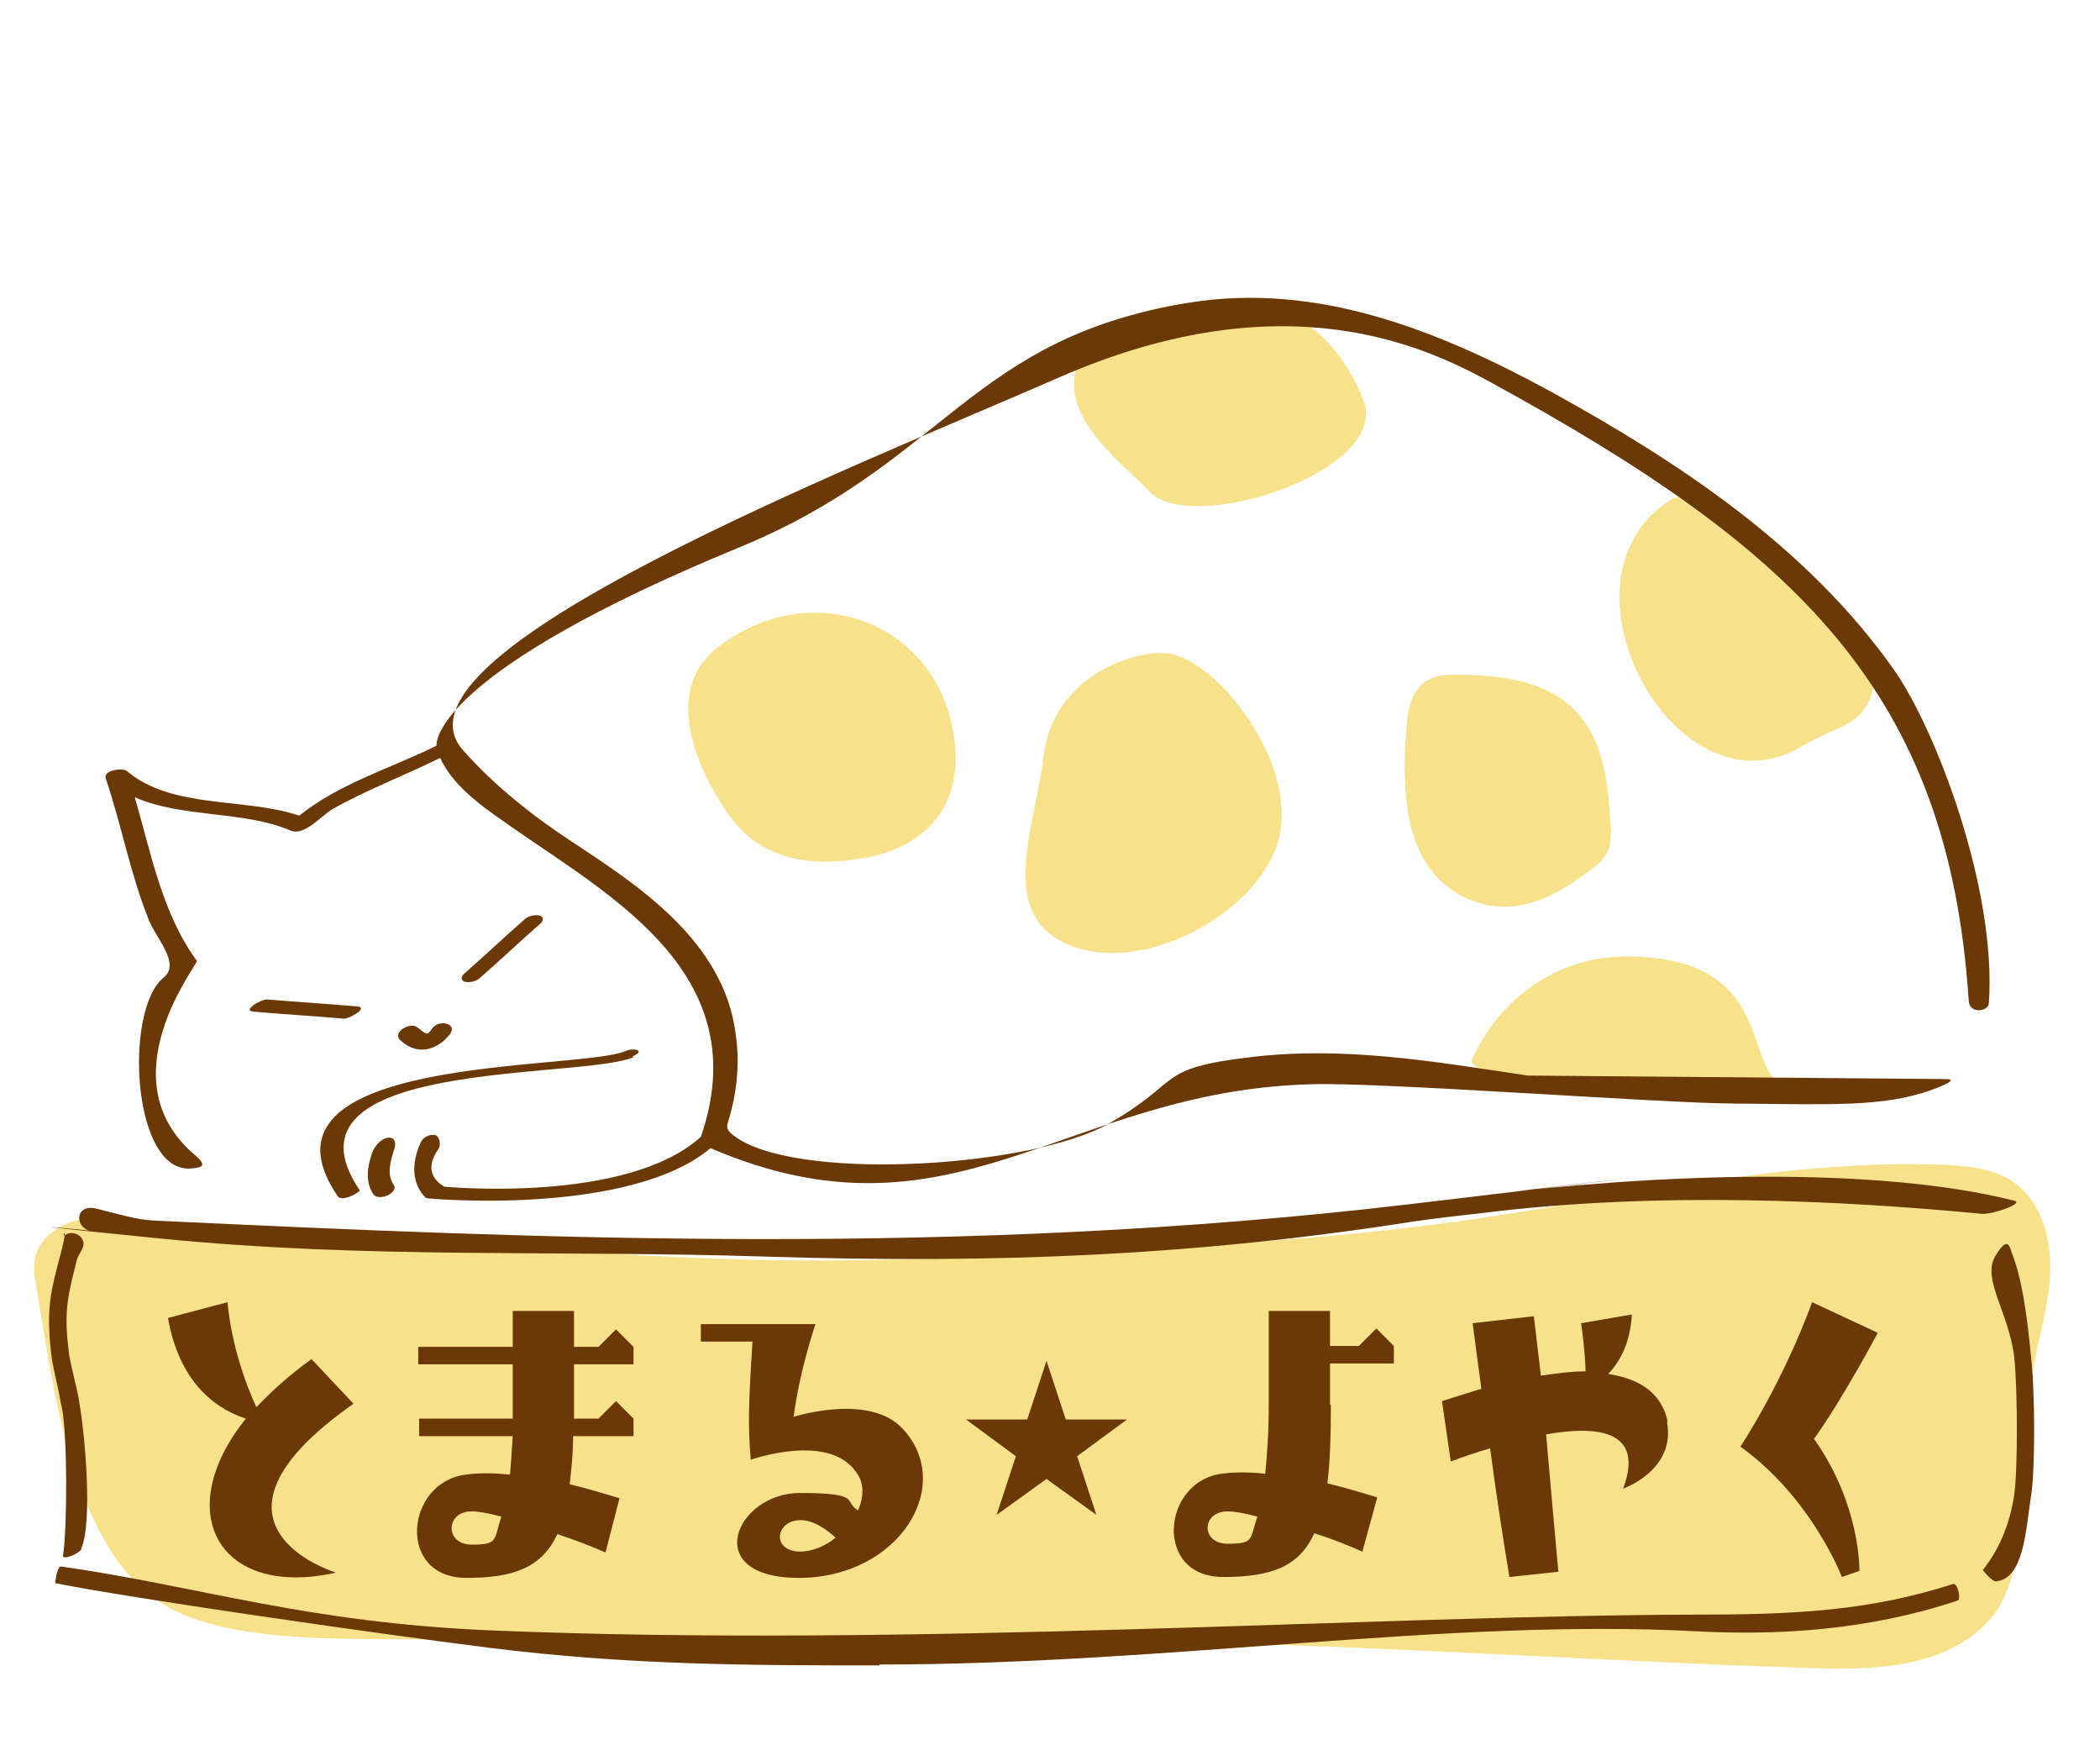 <?xml version="1.0" encoding="UTF-8"?>
<svg xmlns="http://www.w3.org/2000/svg" version="1.1" viewBox="0 0 240 200">
  <defs>
    <style>
      .cls-1, .cls-2, .cls-3, .cls-4, .cls-5, .cls-6, .cls-7, .cls-8, .cls-9, .cls-10, .cls-11, .cls-12, .cls-13, .cls-14 {
        stroke-width: 0px;
      }

      .cls-1, .cls-3 {
        fill: #b7dbb4;
      }

      .cls-1, .cls-4, .cls-7, .cls-15 {
        display: none;
      }

      .cls-2 {
        fill: #f8f8f0;
      }

      .cls-4, .cls-12 {
        fill: #fff;
      }

      .cls-5 {
        fill: #5e5e5e;
      }

      .cls-6 {
        fill: #3e3a39;
      }

      .cls-7, .cls-9 {
        fill: #6a3906;
      }

      .cls-8 {
        fill: #f4b39f;
      }

      .cls-10 {
        fill: #f7e28b;
      }

      .cls-11 {
        fill: #595757;
      }

      .cls-13 {
        fill: #5e5e5e;
      }

      .cls-14 {
        fill: #99dede;
      }
    </style>
  </defs>
  <g id="_背景" data-name="背景" class="cls-15">
    <rect class="cls-2" x="-480" y="-221.5" width="960" height="200"/>
    <rect class="cls-2" x="-479.9" width="240" height="200"/>
    <rect class="cls-2" x="-239.9" width="240" height="200"/>
    <rect class="cls-2" width="240" height="200"/>
    <rect class="cls-2" x="240" y="0" width="240" height="200"/>
  </g>
  <g id="_あくせす" data-name="あくせす" class="cls-15">
    <g id="_車中ねこ" data-name="車中ねこ">
      <path id="_線" data-name="線" class="cls-5" d="M336-160.7c.2-.7,2.8-1,2.6-.5-3.5,10.5-2.7,21.3-4.1,32.1-1,7.3-3.2,14.1-5.5,21M350.5-170.6c-1.2,1.5,8.9-1,11.9.9,1.6,1,9.6-10.7,11.1-11.1,1,1.6,2.7,8.5.7,11.3-.5.7,2.6,1.1,2.4-.5-.4-4.4-.4-8.8-.4-13.3,0-1.2-1.9-.5-2.4,0-4.1,3.2-7.3,7.2-10.2,11.4-.4.6-4.9-.6-5.6-.6-2.5-.1-5.8-.1-7.5,1.9ZM337.8-165.6c0,.6,1.8-.2,1.9-1.1.1-4.6.8-8.7.5-13.3,3.1,3,6.6,5.6,8.9,9.1.4.6,3-.2,2.5-1-3.1-4.7-8.2-7.7-11.7-12.1-.5-.6-2.6,0-2.6.8.3,5.8.6,11.7.5,17.6ZM378.6-112.4c-3.7-16.4,2-33.7-.4-50.4-.2-1.2-2.8-.5-2.6.7,2.2,15.5-1.1,31.5,0,47.2M370.7-161.3c.8,2.1-3.2,5.2-5.3,5.7-.4.2-4.8-1.2-5.4-2.4s2.6-3.7,4.5-4.3c1.6-.6,6,.6,6.2,1.1ZM366.3-160.9c0,0,.9,2.9.2,3.2s1.4-1.5,1.7-2.3c-.4-.4-1.8-.9-1.9-.9ZM363.5-159.7c-1,0-1.8,1.5-1.6,1.7,0,0,1.5.5,1.6.5,0-.2,0-2,0-2.2ZM346-156.4c-2.2-.8-4.4-5.7-4.1-5.8,2.2-1.1,5.2-1.9,7.5-.7,1.9,1,2.8,2.7,2.8,4.7,0,0-4.8,2.3-6.2,1.9ZM348.5-160.7c-.1.9-.5,2.9-.5,3,.5.1,1,0,1.6-.2,0-1.1-.4-2.1-1-2.8ZM344.6-162c.2.7.6,1.6,1.1,2.4,0-.7.2-1.4.3-2h0s0,0,0,0c0,0-.8-.4-1.4-.3ZM355.4-150c.3,0,1.8-2.2,1.8-2.6.4-.2,1.6-1.2,1.6-1.7,0-.6-6-.4-6.3.2-.3.6,1.7,1.3,2.1,1.4-.1.8.5,2.7.7,2.6Z"/>
    </g>
    <path class="cls-14" d="M301.5-179.4c4.4-8.2,27.5-16.2,52.3-17.6,34.1-2,54.2,8.5,62.5,31.2,1.5,4.1,14.1,39.2,14.1,39.2l-10.9,1.1s-7.5-50.2-19.5-55.4c-30.2-12.9-69.3-4.2-93.2,4.5-12.4,16.4-10.4,54.2-10.4,54.2l-11.6,4.4s5.2-40.6,16.6-61.6Z"/>
    <path class="cls-14" d="M336.8-44.4c-28.8,1.4-49.5-3.8-60.7-4.5s-1.5-.4-1.9-1c-4.9-6.8-30.6-76.6,35.4-79.8,6.4-1.5,77.4,3.6,103.5-1.9,53.5-11.3,62.8,61.6,44.4,82.6-5.6,6.4-44.1,3-71.9,2.6"/>
    <path class="cls-14" d="M431.6-145.7c1.2-.1,2.4-.2,3.5.2,2,.6,3.3,2.3,4.4,4.1.9,1.5,1.7,3.4.9,5-.4.8-1.1,1.3-1.8,1.8-3.7,2.7-7.5,5.5-12,6.6-.3,0-.6.1-.8,0-.2-.1-.3-.4-.4-.6-.8-2.4-1.5-4.8-2.3-7.2-.5-1.4-1.8-3.9-1.5-5.5.7-3.4,7.1-4,9.9-4.3Z"/>
    <path class="cls-14" d="M275.1-124.8c-2.4,0-5-.2-7.1-1.9-.8-.7-1.6-1.6-2-3-.1-.5-.2-1.1-.2-1.6,0-1.3-.1-2.8.5-3.7.6-.9,1.5-1,2.4-1.1,6.2-.4,12.5-.5,18.7-.3,1.5,0,.3,10.4-1.3,11.3-2.7,1.7-8.2.2-11.1.2Z"/>
    <path class="cls-14" d="M286.3-40.6c0,1-.1,2.1,0,3.1.6,2.9,3.5,4.9,6.5,5.4s6-.3,8.8-1.2c1.3-.4,2.7-.9,3.4-2.1.4-.7.5-1.6.6-2.4.6-6,1.2-1,.5-7,0-.1-16.4-.5-17.7.4-3.2,2.3-2,.4-2.2,3.9Z"/>
    <path class="cls-14" d="M418.6-40.1c.4,1.3,1.8,4.4,2.2,5.7.9,2.4,3.8,1.9,6.1,3.1,2.6,1.2,5.7.4,8.4-.5,1.5-.5,2.4-2.8,3-4.2.6-1.4,1.5-2.7,1.1-4.2-1.5-5-.4,1.7-2.2-3.2-4-.4-14-1.7-17.3,1-3.3,2.6-2.3-.7-1.4,2.5Z"/>
    <path class="cls-11" d="M451.2-50.8c-3.1,2.4-1.4-4.3-1.4-4.3,8.9-10,10.5-53.2,6-59.4-3.1-4.3-12.9-11.1-16.1-12.8-1.3-.7-2-2.4-1.5-3.8,2.5-7.3,3.3-12.9,2.1-14.3-2.1-2.4-12.6-.3-18.7,1.7,0,0-1,.6-1.2.4s-.1-1-.1-1.3-6.3-35.4-17.1-42.5c-36.9-24.2-90.5-2.9-102.9,9.1-.5.5,1-2.4,1.4-3.1,9.3-16.2,72.4-29.4,102.7-7.6,13.5,9.7,14.3,38.2,19.2,41.9,4.8,3.6,14.2-4.2,18.3,0,2.4,2.6.4,10.3-1.7,16.3-.2.5,0,1.1.5,1.4,4.3,2.3,13.1,9.1,17,13.8,7,8.4.8,59-6.5,64.6Z"/>
    <path class="cls-11" d="M274.1-124.1c-1.1.6-7.3-1.6-8.3-2.7-2.2-2.5,0-8.6,1.5-10.6,2.2-2.8,7.3-2.4,12.3-1.9,4.6.4,8.5,1.1,9.2-1.3,1.5-5.2,2.6-14.2,4.4-18,3.2-6.8,3-14.1,5.7-17.2s.2,0,.3.1c2.4,4.5-2.4,11.1-3.8,18.3-1.1,5.7-2.2,11.6-3.8,17-1.2,4-6.8,3.5-12.2,3-4.2-.4-9-.8-10.5,1.1-1.4,1.8-2.7,6.7-1.6,8,.4.4,2.9.6,5.2,2s2.1,1.8,1.6,2.1Z"/>
    <path class="cls-11" d="M446.8-46.8v1.1c-.4.7-5.4,4.1-36.7,2.2-9.1-.5-27.1-1.7-52.2-1.1-42.9,1.2-86.1-1.7-86.5-1.7s-.6,0-.6,0l-.3-.5c-.3-.6-8.1-16.2-9.5-23.7-2.2-12.3,21.4-55.7,22.7-55.6s1.3,1.6,1.3,1.6c-.2.2-24,42.5-22,53.6,1.2,6.4,6,22,9,22.6,59.5,13,168.7,3.2,173.3,1.2,0,0,1.6-1.2,1.5-.9"/>
    <path class="cls-11" d="M295-30.6c-4.3,0-8.5-1.1-10.3-3.5-3.1-4-2-9.7-.6-11.1s2-.2,2,.3c0,5.8-1.8,7,.1,9.5,2.2,2.9,8.9,2.7,15,1.8s5.1-2.4,5.2-4.1c.6-6.3,1.5-7.6,1.5-7.8,0,0,1.2,1.2,1.6,1.6s-.5,0-1,6.4c-.2,2.6-2.6,4.7-6.7,5.9-2.1.6-4.5.9-6.9.9Z"/>
    <path class="cls-11" d="M428.8-30c-5.7,0-8.7-1.6-9.1-1.7,0,0-2.8-1.1-2.8-1.2-3.6-5.1-2.3-3.7-4.3-9.7-.9-2.7,4.5-.2,4.5-.7.2,3.6-1.9,4.1,1.7,8.9s12,4.7,17.7-.3c6.5-5.7.5-9.9.4-10.1l1.9-.7c.3.7,6.6,5.7-1,12.3-2.7,2.3-6,3.1-9.1,3.1Z"/>
    <path class="cls-11" d="M295.6-126c-1,.2-1.1-2.4-1.1-2.4-.8-5.2,2.3-38.7,12.2-46.7,9.6-7.8,24.7-12.4,47.1-13.8,19.2-1.2,42.4.2,51.8,11.6,7,8.6,9,42.6,9.1,44.1,0,0,.3,1,0,1-26,6.2-101.8,2.4-119.1,6.2ZM368-186c-4.8,0-9.5.2-14.1.5-22,1.3-37.3,3.8-45.8,11.9-5.2,5-18.5,45-9.5,45.2,24.5.6,102.3,8.3,114-5.7,2.3-2.7-4.3-34.2-8.6-41.8-5.1-9.1-21.2-10.1-36-10.1Z"/>
    <g>
      <path class="cls-6" d="M324.5-50.4c6.8-2.9,9.1-7.7,6.3-11-1.9,4.2-5.3,8.4-10.9,8.4s-8.7-5.8-3.4-10.8c.6-.5,1.3-1.1,2.2-1.6-.2-1.6-.4-3.4-.4-5.5h-2.9v-1.7h2.8c0-1.1,0-2.2,0-3.4h5.9l-.3,3.4h3.3l1.7-1.7,1.7,1.7v1.7h-6.8c0,1.3-.1,2.5-.2,3.6,1-.3,2.1-.4,3.2-.5,0-.4,0-.8,0-1.2h6.1c0,.5-.2,1.3-.4,2.2,8.9,3.9,5.9,16.3-8.2,16.3ZM321.3-57.1c-.6-1-1.3-2.4-1.8-4.4-.7.5-1.3,1-1.6,1.6-1,2,0,3.2,1.7,3.2s1.1-.2,1.6-.5ZM323.6-63.2c0,1.6,0,2.9,0,4.1.9-1.2,1.7-2.7,2.3-4.4-.8,0-1.6.1-2.4.3Z"/>
      <path class="cls-6" d="M351.1-63.7c4.5,6.4,4.3,12.7,4.3,12.7l-1.6.6s-2.8-7.5-9.7-12.5c0,0,3.9-5.9,6.8-13.8l6.3,2.9s-3.2,6.1-6,10.1Z"/>
      <path class="cls-6" d="M367.2-66.9h-4.9v-1.7h4.8l-.2-5,5.9-.2.2,5.2h5v-7.3h5.9v7.3h2.6l1.7-1.7,1.6,1.7v1.7h-5.9v4.7h-5.9v-4.7h-5l.2,5.3c.3,7.7,5.8,9,12.6,8.1-3.2,3.8-17.9,5.5-18.4-7.9l-.3-5.6Z"/>
      <path class="cls-6" d="M404.7-70.8h-12.7v-1.7h12.3l-.8-3.3,5.8-.9s.6,1.8,1,4.2h2.6l1.7-1.7,1.7,1.7v1.7h-5.8c.4,2.6.6,5.8,0,8.4.3,1.1.4,2.3.2,3.8-1.3,7.9-6.7,8.1-6.7,8.1,1.8-2,2.6-4.6,2.7-7-4.5,2.4-8.5-.7-8.5-4.6s2.7-5.1,5.1-5.1,1.4,0,2.2.3c-.2-1.3-.5-2.6-.8-3.9ZM405.6-62c-.6-.8-1.5-1.1-2.5-1.1-1.8,0-2.6,3.2.3,3.2s2-.8,2.3-2.1Z"/>
    </g>
  </g>
  <g id="_とまる" data-name="とまる" class="cls-15">
    <path class="cls-10" d="M47.3-81.4c13.2,1.1,26.5,2.2,39.7,2.6,14.4.4,28.9-.2,43.3-1,13.6-.7,27.2-1.6,40.6-3.5,18.1-2.6,36.1-7,54.3-6.3,2.7.1,5.6.4,7.9,1.9,3.3,2.2,4.5,6.6,4.3,10.6-.2,4-1.5,7.8-2.1,11.8-1.1,7.3.2,21.6-4.5,27.3-4.8,5.9-13.5,6.2-21,5.9-36-1.2-71.9-4.3-107.9-2.7-13.2.6-26.4,1.8-39.5,0-11.2-1.5-28.5,1-38.8-3.6-12.1-5.4-14.3-25.1-16.5-38.2-.5-2.8.7-5,3.7-6.3s7.2.2,9.2.5c7.5,1.1,6.8-.6,14.3,0,4.3.4,8.6.7,12.9,1.1Z"/>
    <path class="cls-10" d="M147.5-187.9c4.6,1.1,9,4.9,11.3,10.9,3.2,8.2-19.7,15.5-24.4,10.5-3.4-3.6-11.4-9.2-7.7-15.8,0,0,0-.1.1-.2,3.7-5.9,15.9-6.4,20.7-5.3Z"/>
    <path class="cls-10" d="M112.3-136.8c-.8-14.2-15.8-20.6-27.1-12-6.3,4.8-2.7,13.5.9,18.8,3.7,5.6,9.6,6.5,16,5.3,7.7-1.5,10.5-6.6,10.2-12.2Z"/>
    <path class="cls-10" d="M205.7-99.6c-2.9-3.4-1.3-13.9-16.9-13.8-7.6,0-14.3,4.7-17.5,11.8-1.3,2.9,37,5.1,34.4,2Z"/>
    <path class="cls-10" d="M149.4-127.5c-1.8,9.2-16.8,17.1-25.3,12.2-6.8-3.9-2.6-13.4-1.7-21.2,1.1-8.4,9.2-11.6,13.5-11.6,5.7,0,15.1,11.8,13.5,20.5Z"/>
    <path class="cls-10" d="M194.1-165.7c-14.7,9,.4,36.9,14.8,28.3,4.5-2.7,7.6-2.2,8.4-7.8.4-3-19.8-22.5-23.2-20.5Z"/>
    <path class="cls-10" d="M163.8-138.3c0-2.6.4-5.7,2.7-6.8,1-.5,2.1-.5,3.2-.5,4.9,0,10.3.7,13.6,4.3,3.2,3.4,3.6,8.5,3.9,13.2,0,.8,0,1.6-.2,2.3-.4,1.2-1.4,2-2.4,2.7-2.4,1.8-5.1,3.5-8.1,3.9-3.2.5-6.6-.7-8.9-3-4.1-4.1-4.1-10.7-3.9-16Z"/>
    <path class="cls-5" d="M225.2-99.4c-.9.1,3.1-.4-1.6,1.3-5.5,1.9-11.2,1.6-22.3,1.5-8,0-40.9-2.5-48.6-2.2-28.1.8-40.7,19.2-68.5,7.3-9.3,7.8-32.3,5.8-32.5,5.7-.9-.8-2.2-2.9-.6-6.4.3-.6,1-.9,1.6-.8.4,0,.8,1,.4,1.6-2.1,3,.6,4.2.7,4.3,0,0,20.8,2,29.3-5.7,0,0,0,0,0,0,6.3-18.3-9.8-27.2-21.2-35.1-2.8-2-6.9-4.5-8.6-8.2-4,2-8.3,3.6-12.2,5.8-1.3.7-3.3,3.2-4.9,2.5-5.4-2.3-12.3-1.4-17.8-3.8,1.9,6.5,3.1,13.2,7.1,18.7.2.3-10.5,13.5-.2,22.2,1.4,1.2.8,1.4-.3,1.5-6.9.9-7.9-18.1-3.3-21.8,2-1.6-.9-4.5-1.7-6.6-2.1-5.2-3.1-10.8-4.9-16.1-.4-1,1.9-1.3,2.4-.9,5.2,4.4,13.5,3,19.7,5.1,4.6-3.7,10.7-5.5,15.7-8-.1-.4-.1-8.4,34.7-22.7,23.5-9.7,26.2-23.8,51.2-27.9,14.7-2.4,28.6,3.1,41.9,10.4,14.1,7.8,28.9,17.5,38.8,31.6,4.7,6.7,11.7,24.9,10.8,38,0,1-2.2,1.3-2.3-.2-2.3-35.4-19.7-51.6-54.6-70.7-7-3.8-23.2-12-49.3-.6-23.8,10.4-77.9,31.6-68.2,42.6,3.6,4.1,8.2,7.7,12.5,10.5,7.4,4.9,17.4,11.3,18.7,22.1.4,2.8.2,5.7-.5,8.5-.5,2.1-1.1,2.1.9,3.4,7.8,4.8,33.6,3.1,42.2-1.8s5.2-6.3,16.2-7.6c10.7-1.3,21,.5,31.7,2.1"/>
    <path class="cls-5" d="M75.3-102c1.6-.7,0-1-.8-.6-5.4,2.3-44,.3-32.9,16.6.5.7,2.6-.5,2.5-.7-10.2-15.1,25.2-12.6,31.3-15.2Z"/>
    <path class="cls-5" d="M48.1-91.3c.8-2.2-1.7-1.9-2.5.3-.5,1.5-.8,3.3.2,4.7.6.8,2.9-.2,2.3-1.1-.8-1.1-.4-2.7,0-3.9Z"/>
    <path class="cls-5" d="M57.9-111.1c2.3-2,4.6-4.2,6.9-6.2.4-.4.3-.8-.2-.9-.6-.1-1.3.1-1.7.5-2.3,2-4.6,4.2-6.9,6.2-.4.4-.3.8.2.9.6.1,1.3-.1,1.7-.5Z"/>
    <path class="cls-5" d="M43.9-107.7c-3.4-.3-6.9-.5-10.3-.8-.7,0-2.9,1.3-1.5,1.4,3.4.3,6.9.5,10.3.8.7,0,2.9-1.3,1.5-1.4Z"/>
    <path class="cls-5" d="M54.5-104.5c.4-.5.3-1-.3-1.2-.6-.2-1.3,0-1.7.5-.1.2-.4.6-.6.6-.3,0-.8-.5-1.1-.7-.8-.7-3,.6-1.9,1.5,1.8,1.7,4.1,1.2,5.6-.7Z"/>
    <path class="cls-13" d="M90.9-79.1c-24.5-.8-45.8.3-69.8-2.1s-5.2-.7-7.4-.8-2.3-3.2.3-2.6c4.3,1.1,4.9,1.3,7.2,1.4,42.8,2,91.3,4.2,142.9-1.9s5.4-.7,8.1-1c20.2-2.5,45.1-3.4,61,.6,1.2.3-2.5,1.6-3.7,1.5-15.7-1.5-37-2.6-57-.1-2.7.3-5.4.6-8.1,1-24.9,3.9-47.5,4.8-73.5,4Z"/>
    <path class="cls-13" d="M12.4-45.8c-.2.5-2.1,1.3-2.1.8.5-3.3.5-13.6-.1-16.8-.2-.8-.3-1.6-.5-2.5-.3-1.4-.7-2.9-.8-4.3-.5-4.7,0-6.7,1.1-10.8s-.1-1.8.6-2.3,1.7,0,1.9.5c.5.8-.4,1.6-.6,2.3-1,4-1.5,5.7-1,10,.1,1.4.5,2.7.8,4.1.2.8.4,1.7.5,2.5.6,3.4,1.5,13.4.2,16.4Z"/>
    <path class="cls-13" d="M231.1-42c-.5,0-1.5-1.3-1.5-1.3,1.8-2.2,3.1-5.2,3.6-8.6.4-2.8.4-11.8,0-15.7-.6-5.1-3.7-8.9-2.2-11.5s1.7-1,1.9-.5c1.1,2.8,1.7,6.5,2.2,11.8.5,4.1.5,13.3,0,16.2-.6,3.8-.8,9.3-4,9.6Z"/>
    <path class="cls-13" d="M103.6-32.4c-14.5,0-28.4,0-44.5-2-13.5-1.7-41.2-5.7-49.7-7.4,0,0,.2-2,.7-1.9,16,2.3,27.9,6.4,49.1,7.3,47.8,2,100.5-1.7,137.6-1.8,11.3,0,19.9-.4,29.5-3.5.5-.2,1,1.8.5,1.9-10.2,3.4-20.5,4-29.9,3.5-28.6-1.5-60.2,3.8-93.3,3.8Z"/>
    <g>
      <path class="cls-6" d="M101-43.8c-11.2,2.5-15.9-5.8-8.7-14.7-2.4-.8-6.3-3-7.5-9.7l5.7-1.5c.4,4.4,1.8,8.1,2.8,10,1.4-1.5,3.2-3.1,5.3-4.6l4,4.3c-16.6,11.7-1.7,16.2-1.7,16.2Z"/>
      <path class="cls-6" d="M117.8-53.3c.1-1,.2-2.2.3-3.6h-8.9v-1.7h9v-5.2h-9.1v-1.7h9.1v-3.4h5.9v3.4h2.4l1.7-1.7,1.6,1.7v1.7h-5.7v5.2h2.4l1.7-1.7,1.7,1.7v1.7h-5.8c0,1.7-.2,3.3-.3,4.6,1.8.4,3.4.9,4.8,1.3l-1.3,5.2c-1.5-.6-3.1-1.2-4.6-1.8-1.5,3.2-4.1,4.2-8.7,4.2-6.7,0-5.8-9.2-.1-9.9,1.3-.2,2.7-.2,4.2,0ZM117-49.2c-1.2-.3-2.2-.5-2.9-.5-2.5,0-2.6,3.2,0,3.2s2.1-.4,2.9-2.7Z"/>
      <path class="cls-6" d="M151.4-49.8c.5-1.2.6-2.5-.1-3.6-2.6-3.9-10.1-1.3-10.1-1.3-.3-3.1-.3-4.8.2-11.3h-5v-1.7h11s-1.6,4.3-2.1,8.9c0,0,7.3-2.3,10.5,1.1,5,5.4-.4,14.2-10,14.2s-6-8.1,0-8.1,4.1.9,5.6,1.7ZM145.8-45.8c1.2,0,2.4-.5,3.4-1.3-.8-.8-2.1-1.7-3.4-1.7-2.4,0-2.8,3,0,3Z"/>
    </g>
  </g>
  <g id="_すごしかた" data-name="すごしかた" class="cls-15">
    <g id="_寝床" data-name="寝床">
      <path id="_色" data-name="色" class="cls-3" d="M-26.5-97c1.3-7.7.6-17.2.8-25,.2-10-2.7-21.4-4.2-31.3-1.1-7.8-6.2-19-14.1-29.1-26.1-34.5-144-43.6-162-1.2-.3.8-.7,1.5-1.2,2.2-23.8,32.3-23.1,87.7-21.2,123.5.1,2.7,1.2,5.4,4.6,6.9C-119.9-5.5-40-37.2-27.9-49.2c8.3-8.2,6.9-14.9.6-26.1-3.4-6.1-.5-14.7.7-21.7ZM-45-83c-1,8.1-100.2,10.8-112.4,5.1-19.9-9.3-13.6-69-4-78.2,27.8-26.8,86.4-18.7,96.5-13.2,7.9,4.4,31-1,19.9,86.3Z"/>
      <path id="_線-2" data-name="線" class="cls-5" d="M-62.8-34c-49.7,8.9-110.4,8-153.2-16-13.3-7.5-9.4-25.9-10.1-50.3-.5-16.5,12.4-80.6,31.6-93.5,16.1-10.9,85.2-14.6,94.2-14.1,72.9,4.5,74.7,49.1,77,67.5,2.6,20.8.9,37.6.6,58.7,0,5.1-3.7,6.5-3.6,5.3,2.4-20.1,3-40.7.6-60.5-2.1-17.2-3.6-64-67.8-67.8-17.2-1-87.4,2.2-101.3,14-13.8,11.9-30.6,77.7-29,99,1,13.3-.1,35.2,13.3,42.5,0,0,.1,0,.2.2,44.4,17.7,93.3,20.4,140,12.9,12.6-2,67.5-12.3,44.9-33.6-.6-.6,1.9-1.6,2.5-1C-.8-49.9-50.1-36.2-62.8-34ZM-173.4-120.3c-.8-10.8,7.5-37.5,19.9-43.8,43.5-22,76-12.5,95.1,1,23.5,16.5,14.8,69,12.9,74.5-1.3,3.8-2.6,6.5-6.3,7.8-14.9,5.3-99.8,12.2-111.7-4.3-3.6-5-5.8-11.1-7.2-17.1-1.3-5.5-2.7-18.1-2.7-18.1ZM-170.8-122.4c10.5-7.7,25.5-3.5,34.3,5.6,2.9-2.3,6.7-2.4,10.4-2.9,1.8-.3,1.3,1.9-.2,2.1-3.2.5-7.6,1-9.8,3.6-.6.7-16.7-19-34.5-5.8,0,17.7,7.4,34.6,13.1,36.2,44,12.2,89.1,4,97.4,2,4.4-1.1,10.2-1.8,11.8-6.7,4.5-13.6,5.8-57.6-6.1-68.4-37.2-34-93.8-9.9-102.3-1.3-5.3,5.5-14.7,25.7-14.2,35.5ZM-90.2-94.3c.7.8,1.6,1.3,2.6,1.4,0,.1.4,3.2.5,4.5.2,1.4,2-5.1,2-5.2.7-.5,1.2-1.1,1.5-2,.3-.8-7.2.7-6.6,1.3ZM-130.2-99.4c.2,1.3,2.9.6,2.7-.7-1.3-7.8,7.3-22.3,7.3-22.3.4-.2,0-12.2,4.2-19.1,4.9,4.6,12.6,16.3,13,16.2,8.2-1.3,23.6,1.5,24,1.4.7-.1,7.4-9.9,11.2-13.6,3.1,8,4.9,26.9,5,26.9,0,.3,8.6,5.8,3.3,23.6-.4,1.4,2.5,1.1,2.8-.2,1.6-8.1,0-16.7-3.4-24.2.2-9.5-1.9-19.8-5.6-28.4-.3-.8-2.2,0-2.6.4-3.8,3.9-9.3,8.2-11.4,13.5-7.4-2.4-14.2-2.2-22-1.1-3.5-6.7-7.9-12.5-13.6-17.4-.6-.5-2.4,0-2.6.7-2.1,6.6-4.9,20.7-5,20.9-3.1,7.3-8.7,14.9-7.3,23.2Z"/>
    </g>
    <path class="cls-5" d="M-70.2-106.5c.8,2.3-3,5.1-5.2,5.6-.4.2-5.6-1.1-5.7-1.2-.3-.2,2.8-4.2,4.7-4.9,1.6-.6,6,0,6.2.5Z"/>
    <path class="cls-12" d="M-75.2-106.4c0,0,.6,3.6.7,3.6.6-.7,1-1.4,1.2-2.2-.4-.4-1.8-1.3-1.9-1.4Z"/>
    <path class="cls-12" d="M-77.7-104c-.1.3-.5.9-.6,1.2.2.1.8.5,1,.6-.1-.4-.4-1.4-.4-1.8Z"/>
    <path class="cls-5" d="M-102.2-101.5c-2.2-.8-4.5-6-4.2-6.1,2.2-1.1,5.3-2,7.7-.8,2,1,2.8,2.8,2.8,4.9,0,.1-5,2.4-6.3,1.9Z"/>
    <path class="cls-12" d="M-99.7-106c-.1.9-.5,3.1-.6,3.2.5.1,1,0,1.6-.2,0-1.2-.4-2.2-1-3Z"/>
    <path class="cls-12" d="M-103.6-107.4c.2.7.6,1.7,1.1,2.5,0-.7.2-1.4.3-2.2h0s0,0,0,0c0-.1-.9-.4-1.4-.3Z"/>
    <g>
      <path class="cls-6" d="M-174.4-63.1h-12.4v-1.7h12l-.8-3.3,5.7-.9s.6,1.8,1,4.2h2.6l1.6-1.7,1.6,1.7v1.7h-5.6c.4,2.6.6,5.8,0,8.4.3,1,.4,2.3.2,3.8-1.3,7.9-6.5,8.1-6.5,8.1,1.8-2,2.5-4.6,2.6-7-4.4,2.4-8.3-.7-8.3-4.6s2.7-5.1,5-5.1,1.4,0,2.2.3c-.2-1.3-.5-2.6-.8-3.9ZM-173.5-54.3c-.6-.8-1.4-1.1-2.5-1.1-1.8,0-2.6,3.2.2,3.2s1.9-.8,2.2-2.1Z"/>
      <path class="cls-6" d="M-157.7-52.9s1.4,2.7,6.5,2.7c10.8,0,13.2-1.6,13.2-1.6l.5,5.9s-2,1.6-13.6,1.6-6.5-8.6-6.5-8.6ZM-140.6-60.7s-5.6-.9-14.5-.9v-4.6c9.2,0,15.3.9,15.3.9l-.8,4.6ZM-138.9-62.6l1.9-2.2c.5.5.9,1,1.1,1.4l1.8-2.1c2.8,2.6.5,5.2.5,5.2,0,0-.5-1.1-2.1-2.8.6,1.9-.7,3.4-.7,3.4,0,0-.5-1.3-2.4-3Z"/>
      <path class="cls-6" d="M-126.4-68.1h5.7c-2.7,20.1.2,23.3,6.6,21,0,0-1.4,4.5-6.1,4.5-7,0-8.3-8.9-6.3-25.5Z"/>
      <path class="cls-6" d="M-98.3-42.7c2.2-4.6,2.9-10.2-1.4-12.3-2.5,7.4-7.1,8.1-7.1,8.1,0,0,1.5-2.6,2.3-8.9h-2.3v-5.9h2.9c0-1.8.1-3.7,0-5.9l5.7.8c0,2-.1,3.9-.3,5.5,6.9,2.4,9.1,13.8,0,18.6ZM-85.8-53.7s-1.6-4.6-7.4-7.5l2.8-5.2c7.7,5.8,4.6,12.6,4.6,12.6Z"/>
      <path class="cls-6" d="M-81.8-49.3s3.8-4.9,4.9-13.8h-2.9v-1.7h3c.1-1.1.2-2.2.2-3.4h5.7c0,1.2,0,2.3-.2,3.4h5.2l1.6-1.7,1.6,1.7v1.7h-8.7c-2,11.3-10.5,13.8-10.5,13.8ZM-67.4-48.6c4.8,0,7.3-1.1,7.3-1.1l.4,5.9s-1,1-7.6,1-5.7-8.6-5.7-8.6c0,0,1.2,2.7,5.7,2.7ZM-70.1-54.7l-.3-4.1c7.2-.7,8.9,0,8.9,0l-.3,4.2s-1.6-.8-8.2,0Z"/>
    </g>
  </g>
  <g id="_あばうと" data-name="あばうと" class="cls-15">
    <path class="cls-8" d="M-454.2-84.9c-8-2.1-13,33.9-2.6,41.5,17.9,13,166.7,15.5,192.2-5.3,7.6-6.2,4.6-36.5,3.2-36.1-58.8,15.7-142.5,13.2-192.9,0Z"/>
    <g id="_タワー" data-name="タワー">
      <path id="_線-3" data-name="線" class="cls-5" d="M-385.6-31.8c-18.3-1.2-54.9-3-68.4-14.6-.8-.7,2.3-1.9,3.1-1.2,16.8,14.4,60.9,14.6,82,14.7,27.1,0,82.4-5.5,107.6-17.3,3.1-13,7.6-35.7-2.7-46.5-.9-.9,2.9-.5,3.7.3,10.6,11.2,5.4,32.9,2.3,46.1,0,0,0,0,0,0,0,0,0,0,0,0-3.3,3.5-69.8,22.2-124.2,18.7M-456.2-53.1c-2.2-10.9-2.9-26.1,2.4-36.2.1-.2.4-.4.7-.6,1.4-3.6,7.5-5.9,10.6-6.9,6-2,29.3-4.3,35.5-4.8,1-10.4,3.2-22,7.8-29.8,10-17.1,8.3-46.3,12.1-57.5.3-.8,3.5-1.2,3.3-.6-4.4,13.1-3.3,26.7-5.1,40.2-1.2,9.1-4,8.6-6.9,17.3-5.1,15.3-13.6,37.3-2.8,51.9,6.7.8,13.5,1.3,20.3,1.7,14.7.7,29.5.8,44.3-.3,13.2-1,54.6-2.3,67.1-6.9,1.6-.6,3.5.7,1.4,1.5-15.7,5.9-61.2,7.2-77.8,7.9-18.3.8-37,.5-55.2-1.7-8.4-1-33.8-.4-41.9-2.8-2.2-.7-8.8-2.4-11.6-5.2-3.5,9.6-2.7,22.5-.8,31.9.3,1.4-3,2.2-3.3.9ZM-448.6-87.3c2.1,2.7,39.9,5.8,45.6,6.6-3.5-5.6-4.5-12.2-4.1-19,0,0-.2,0-.2,0-6.2.6-30,2.5-35.8,5.1-1.3.6-8.7,3.2-5.5,7.2ZM-368.9-201.3c-1.5,1.8,11.2-1.3,14.9,1.1,2,1.3,12-13.4,13.9-13.9,1.3,2,3.4,10.7.9,14.1-.6.8,3.2,1.3,3-.6-.5-5.5-.5-11-.6-16.6,0-1.5-2.4-.6-3-.1-5.1,4-9.2,8.9-12.7,14.3-.5.7-6.1-.7-7-.8-3.1-.2-7.3-.1-9.3,2.4ZM-384.8-195c0,.8,2.3-.3,2.3-1.4.2-5.7.9-10.9.7-16.6,3.9,3.7,8.3,7,11.2,11.4.5.8,3.7-.2,3.1-1.2-3.8-5.9-10.3-9.7-14.6-15.2-.6-.7-3.3,0-3.2,1.1.4,7.3.8,14.6.6,21.9ZM-337.6-190.6c2.8,19.4-1.4,30.4,0,50,.7,9.6,3.8,16.1,9.8,23.5,8.9,10.9,2.7,24.2-2.7,35.3-.8,1.7,2.5,1.6,3.2.4,3-6.2,6.6-13.4,7.4-20.6,7.6.6,43.2,1.9,50.7,3,.8.1,3.7-1.2,2.7-1.3-8.4-1.2-44.8-2.7-53.3-3.2.2-3.1.7-6.6-1.3-9.1-5.8-7.4-10.7-15.8-12.8-24.9-4.7-20.6,2.5-33.1-.5-54-.2-1.5-3.5-.7-3.3.9ZM-343.7-189.7c1,2.7-2.9,6.1-5.6,6.7-.5.2-7.5-1.3-7.7-1.4-.4-.3,3.3-5.7,5.7-6.6,2-.7,7.4.6,7.6,1.3ZM-349.7-189.3c0,0,.7,4.3.8,4.2.7-.8,1.2-1.7,1.5-2.6-.5-.5-2.2-1.6-2.3-1.6ZM-352.4-187.5c0,.2-1.1,2.4-1.2,2.6-.4,0,1.7.4,1.8.5-.3-.6-.6-2.8-.6-3.1ZM-374.6-183.5c-2.7-1-5.5-7.1-5.1-7.3,2.7-1.3,6.5-2.4,9.4-.9,2.4,1.2,3.5,3.3,3.5,5.9,0,.1-6.1,2.9-7.7,2.3ZM-371.5-188.9c-.2,1.1-.6,3.6-.7,3.8.6.2,1.3.1,1.9-.3,0-1.4-.5-2.6-1.3-3.5ZM-376.3-190.6c.3.9.7,2,1.4,3,.1-.9.2-1.7.4-2.6h0s0,0,0,0c0-.1-1.1-.5-1.7-.3ZM-362.8-175.6c.4,0,2.2-2.8,2.3-3.2.5-.2,1.9-1.5,2-2.2,0-.8-7.5-.4-7.8.3-.4.8,2.1,1.6,2.7,1.8-.1,1,.6,3.4.9,3.3ZM-364.1-79.6c-.3-16.3-3.3-30.2-6-46.2,0-.6-2.9-2.1-2.8-1.4,2.7,16,6.1,31.4,6.3,47.7,0,.4,2.5.8,2.5,0ZM-358.5-92.5c2.8-12,4.1-23.8,9.2-34.8.3-.7-2.8-.4-3.3.5-5.7,10.7-5.3,24.7-8.6,36.2-.3.9,2.4-1,2.6-2ZM-353.3-79.8c4.5-11.9,12.9-22.7,14.7-35.4.5-3.3-2.7-1.8-3.2-.4-3.4,11.1-7.1,20.9-14.7,35.4-.9,1.7,2.6,1.8,3.2.4ZM-388.7-120.4c5.9,11.7,9.1,27.9,12.6,40.4.4,1.6,2.1.5,1.7-1.1-3.5-12.8-5-26.7-11.1-38.6-.7-1.3-4-2.3-3.2-.7Z"/>
    </g>
    <g>
      <path class="cls-6" d="M-400.6-41.8c6.8-2.9,9.1-7.7,6.3-11-1.9,4.2-5.3,8.4-10.9,8.4s-8.7-5.8-3.4-10.8c.6-.5,1.3-1.1,2.2-1.6-.2-1.6-.4-3.4-.4-5.5h-2.9v-1.7h2.8c0-1.1,0-2.2,0-3.4h5.9l-.3,3.4h3.3l1.7-1.7,1.7,1.7v1.7h-6.8c0,1.3-.1,2.5-.2,3.6,1-.3,2.1-.4,3.2-.5,0-.4,0-.8,0-1.2h6.1c0,.5-.2,1.3-.4,2.2,8.9,3.9,5.9,16.3-8.2,16.3ZM-403.8-48.5c-.6-1-1.3-2.4-1.8-4.4-.7.5-1.3,1-1.6,1.6-1,2,0,3.2,1.7,3.2s1.1-.2,1.6-.5ZM-401.6-54.6c0,1.6,0,2.9,0,4.1.9-1.2,1.7-2.7,2.3-4.4-.8,0-1.6.1-2.4.3Z"/>
      <path class="cls-6" d="M-378.5-63.8c0,9.7.4,14.1.4,14.1,0,0-6.3-.3-6.3-14.1h5.9ZM-362.2-58.3c0,2.8,0,5.3-.3,7.5,1.2.3,2.3.6,3.1.9l-1.4,5.2c-.8-.4-1.8-.9-2.9-1.3-1.2,2.7-3.4,4.2-7.4,4.2-6.6,0-5.8-9.3,0-9.9.8,0,1.8,0,2.9,0,.1-1.8.2-3.9.2-6.6v-3.9h-7.6v-1.7h7.6v-3.4h5.9v3.4h1.2l1.7-1.7,1.6,1.7v1.7h-4.5v3.9ZM-368.8-47.7c-.8-.2-1.6-.3-2.1-.3-2.1,0-2.1,3.1,0,3.1s1.6-.6,2.1-2.8ZM-357.5-67.5s-.5-1.1-2.1-2.7c.6,1.8-.8,3.4-.8,3.4,0,0-.5-1.3-2.4-3l1.9-2.1c.5.5.8.9,1.1,1.4l1.8-2c2.9,2.6.5,5.2.5,5.2Z"/>
      <path class="cls-6" d="M-350.5-41.8c4.9-2.4,7.2-6.1,5.9-10-.9-2.7-4-2.9-7.5-2l-1.2-5.8c6.3-1.7,12-.2,13.9,4.2,2.8,6.5-2.1,13.5-11.1,13.5ZM-349.8-63.1c4.6.4,7.5,2.9,7.5,2.9,0,0,1.4-6-6.7-7.9l-.8,5Z"/>
      <path class="cls-6" d="M-315.1-42.1c-11.2,2.5-15.9-5.8-8.7-14.7-2.4-.8-6.3-3-7.5-9.7l5.7-1.5c.4,4.4,1.8,8.1,2.8,10,1.4-1.5,3.2-3.1,5.3-4.6l4,4.3c-16.6,11.7-1.7,16.2-1.7,16.2Z"/>
    </g>
  </g>
  <g id="_ボード_アバウト" data-name="ボード）アバウト" class="cls-15">
    <path class="cls-8" d="M-458.4,142.1c-8-2.1-13,33.9-2.6,41.5,17.9,13,166.7,15.5,192.2-5.3,7.6-6.2,4.6-36.5,3.2-36.1-58.8,15.7-142.5,13.2-192.9,0Z"/>
    <g id="_タワー-2" data-name="タワー">
      <path id="_線-4" data-name="線" class="cls-9" d="M-389.7,195.3c-18.3-1.2-54.9-3-68.4-14.6-.8-.7,2.3-1.9,3.1-1.2,16.8,14.4,60.9,14.6,82,14.7,27.1,0,82.4-5.5,107.6-17.3,3.1-13,7.6-35.7-2.7-46.5-.9-.9,2.9-.5,3.7.3,10.6,11.2,5.4,32.9,2.3,46.1,0,0,0,0,0,0,0,0,0,0,0,0-3.3,3.5-69.8,22.2-124.2,18.7M-460.3,174c-2.2-10.9-2.9-26.1,2.4-36.2.1-.2.4-.4.7-.6,1.4-3.6,7.5-5.9,10.6-6.9,6-2,29.3-4.3,35.5-4.8,1-10.4,3.2-22,7.8-29.8,10-17.1,8.3-46.3,12.1-57.5.3-.8,3.5-1.2,3.3-.6-4.4,13.1-3.3,26.7-5.1,40.2-1.2,9.1-4,8.6-6.9,17.3-5.1,15.3-13.6,37.3-2.8,51.9,6.7.8,13.5,1.3,20.3,1.7,14.7.7,29.5.8,44.3-.3,13.2-1,54.6-2.3,67.1-6.9,1.6-.6,3.5.7,1.4,1.5-15.7,5.9-61.2,7.2-77.8,7.9-18.3.8-37,.5-55.2-1.7-8.4-1-33.8-.4-41.9-2.8-2.2-.7-8.8-2.4-11.6-5.2-3.5,9.6-2.7,22.5-.8,31.9.3,1.4-3,2.2-3.3.9ZM-452.7,139.8c2.1,2.7,39.9,5.8,45.6,6.6-3.5-5.6-4.5-12.2-4.1-19,0,0-.2,0-.2,0-6.2.6-30,2.5-35.8,5.1-1.3.6-8.7,3.2-5.5,7.2ZM-373.1,25.8c-1.5,1.8,11.2-1.3,14.9,1.1,2,1.3,12-13.4,13.9-13.9,1.3,2,3.4,10.7.9,14.1-.6.8,3.2,1.3,3-.6-.5-5.5-.5-11-.6-16.6,0-1.5-2.4-.6-3-.1-5.1,4-9.2,8.9-12.7,14.3-.5.7-6.1-.7-7-.8-3.1-.2-7.3-.1-9.3,2.4ZM-388.9,32.1c0,.8,2.3-.3,2.3-1.4.2-5.7.9-10.9.7-16.6,3.9,3.7,8.3,7,11.2,11.4.5.8,3.7-.2,3.1-1.2-3.8-5.9-10.3-9.7-14.6-15.2-.6-.7-3.3,0-3.2,1.1.4,7.3.8,14.6.6,21.9ZM-341.7,36.5c2.8,19.4-1.4,30.4,0,50,.7,9.6,3.8,16.1,9.8,23.5,8.9,10.9,2.7,24.2-2.7,35.3-.8,1.7,2.5,1.6,3.2.4,3-6.2,6.6-13.4,7.4-20.6,7.6.6,43.2,1.9,50.7,3,.8.1,3.7-1.2,2.7-1.3-8.4-1.2-44.8-2.7-53.3-3.2.2-3.1.7-6.6-1.3-9.1-5.8-7.4-10.7-15.8-12.8-24.9-4.7-20.6,2.5-33.1-.5-54-.2-1.5-3.5-.7-3.3.9ZM-347.8,37.4c1,2.7-2.9,6.1-5.6,6.7-.5.2-7.5-1.3-7.7-1.4-.4-.3,3.3-5.7,5.7-6.6,2-.7,7.4.6,7.6,1.3ZM-353.8,37.7c0,0,.7,4.3.8,4.2.7-.8,1.2-1.7,1.5-2.6-.5-.5-2.2-1.6-2.3-1.6ZM-356.5,39.6c0,.2-1.1,2.4-1.2,2.6-.4,0,1.7.4,1.8.5-.3-.6-.6-2.8-.6-3.1ZM-378.7,43.5c-2.7-1-5.5-7.1-5.1-7.3,2.7-1.3,6.5-2.4,9.4-.9,2.4,1.2,3.5,3.3,3.5,5.9,0,.1-6.1,2.9-7.7,2.3ZM-375.6,38.2c-.2,1.1-.6,3.6-.7,3.8.6.2,1.3.1,1.9-.3,0-1.4-.5-2.6-1.3-3.5ZM-380.4,36.5c.3.9.7,2,1.4,3,.1-.9.2-1.7.4-2.6h0s0,0,0,0c0-.1-1.1-.5-1.7-.3ZM-366.9,51.5c.4,0,2.2-2.8,2.3-3.2.5-.2,1.9-1.5,2-2.2,0-.8-7.5-.4-7.8.3-.4.8,2.1,1.6,2.7,1.8-.1,1,.6,3.4.9,3.3ZM-368.3,147.5c-.3-16.3-3.3-30.2-6-46.2,0-.6-2.9-2.1-2.8-1.4,2.7,16,6.1,31.4,6.3,47.7,0,.4,2.5.8,2.5,0ZM-362.7,134.6c2.8-12,4.1-23.8,9.2-34.8.3-.7-2.8-.4-3.3.5-5.7,10.7-5.3,24.7-8.6,36.2-.3.9,2.4-1,2.6-2ZM-357.4,147.3c4.5-11.9,12.9-22.7,14.7-35.4.5-3.3-2.7-1.8-3.2-.4-3.4,11.1-7.1,20.9-14.7,35.4-.9,1.7,2.6,1.8,3.2.4ZM-392.9,106.7c5.9,11.7,9.1,27.9,12.6,40.4.4,1.6,2.1.5,1.7-1.1-3.5-12.8-5-26.7-11.1-38.6-.7-1.3-4-2.3-3.2-.7Z"/>
    </g>
    <g>
      <path class="cls-9" d="M-412.1,189.1c8.1-3.5,10.8-9.2,7.6-13.1-2.3,5-6.4,10-13,10s-10.4-6.9-4-12.8c.7-.7,1.6-1.3,2.6-1.9-.2-1.8-.5-4-.5-6.5h-3.4v-2h3.4c0-1.3,0-2.6,0-4.1h7l-.3,4.1h3.9l2-2,2,2v2h-8.1c0,1.5-.2,3-.2,4.3,1.2-.3,2.5-.5,3.9-.5,0-.5,0-1,0-1.5h7.3c0,.6-.2,1.5-.5,2.6,10.7,4.6,7,19.4-9.8,19.4ZM-415.9,181.2c-.8-1.2-1.5-2.9-2.1-5.2-.8.5-1.5,1.2-1.8,1.9-1.2,2.4,0,3.8,2,3.8s1.3-.2,2-.5ZM-413.2,173.9c0,1.8,0,3.5,0,4.8,1.1-1.4,2-3.2,2.8-5.2-.9,0-1.9.2-2.8.4Z"/>
      <path class="cls-9" d="M-385.9,162.9c0,11.6.5,16.8.5,16.8,0,0-7.5-.4-7.5-16.8h7ZM-366.6,169.5c0,3.3,0,6.3-.3,9,1.4.4,2.8.8,3.7,1l-1.7,6.2c-1-.5-2.2-1-3.5-1.5-1.4,3.2-4.1,5.1-8.8,5.1-7.9,0-6.9-11.1,0-11.8,1-.1,2.2-.1,3.4,0,.1-2.1.2-4.7.2-7.9v-4.6h-9.1v-2h9.1v-4.1h7v4.1h1.4l2-2,2,2v2h-5.4v4.6ZM-374.4,182.1c-1-.2-1.9-.4-2.5-.4-2.5,0-2.5,3.7,0,3.7s2-.8,2.5-3.3ZM-360.9,158.5s-.5-1.3-2.5-3.2c.8,2.2-.9,4-.9,4,0,0-.6-1.5-2.9-3.6l2.3-2.5c.6.5,1,1.1,1.3,1.7l2.2-2.4c3.4,3,.6,6.2.6,6.2Z"/>
      <path class="cls-9" d="M-352.7,189.2c5.9-2.9,8.6-7.3,7.1-11.9-1.1-3.2-4.8-3.5-9-2.3l-1.4-6.9c7.5-2,14.3-.2,16.6,5,3.3,7.8-2.5,16.1-13.3,16.1ZM-351.8,163.8c5.5.5,8.9,3.5,8.9,3.5,0,0,1.7-7.2-8-9.4l-.9,5.9Z"/>
      <path class="cls-9" d="M-310.8,188.7c-13.4,3-18.9-6.9-10.3-17.6-2.8-.9-7.5-3.5-8.9-11.5l6.8-1.8c.5,5.2,2.2,9.6,3.3,12,1.7-1.8,3.8-3.7,6.3-5.5l4.8,5.1c-19.8,13.9-2,19.3-2,19.3Z"/>
    </g>
  </g>
  <g id="_ボード_すごしかた" data-name="ボード）すごしかた" class="cls-15">
    <g id="_寝床-2" data-name="寝床" class="cls-15">
      <path id="_色-2" data-name="色" class="cls-1" d="M-25,126.1c1.3-7.7.6-17.2.8-25,.2-10-2.7-21.4-4.2-31.3-1.1-7.8-6.2-19-14.1-29.1-26.1-34.5-144-43.6-162-1.2-.3.8-.7,1.5-1.2,2.2-23.8,32.3-23.1,87.7-21.2,123.5.1,2.7,1.2,5.4,4.6,6.9,104,45.8,183.9,14.1,196,2,8.3-8.2,6.9-14.9.6-26.1-3.4-6.1-.5-14.7.7-21.7ZM-43.5,140.2c-1,8.1-100.2,10.8-112.4,5.1-19.9-9.3-13.6-69-4-78.2,27.8-26.8,86.4-18.7,96.5-13.2,7.9,4.4,31-1,19.9,86.3Z"/>
      <path id="_線-5" data-name="線" class="cls-7" d="M-61.2,189.2c-49.7,8.9-110.4,8-153.2-16-13.3-7.5-9.4-25.9-10.1-50.3-.5-16.5,12.4-80.6,31.6-93.5,16.1-10.9,85.2-14.6,94.2-14.1C-25.9,19.8-24.1,64.4-21.7,82.8c2.6,20.8.9,37.6.6,58.7,0,5.1-3.7,6.5-3.6,5.3,2.4-20.1,3-40.7.6-60.5-2.1-17.2-3.6-64-67.8-67.8-17.2-1-87.4,2.2-101.3,14-13.8,11.9-30.6,77.7-29,99,1,13.3-.1,35.2,13.3,42.5,0,0,.1,0,.2.2,44.4,17.7,93.3,20.4,140,12.9,12.6-2,67.5-12.3,44.9-33.6-.6-.6,1.9-1.6,2.5-1,21.9,20.7-27.4,34.4-40.1,36.7ZM-171.8,102.9c-.8-10.8,7.5-37.5,19.9-43.8,43.5-22,76-12.5,95.1,1,23.5,16.5,14.8,69,12.9,74.5-1.3,3.8-2.6,6.5-6.3,7.8-14.9,5.3-99.8,12.2-111.7-4.3-3.6-5-5.8-11.1-7.2-17.1-1.3-5.5-2.7-18.1-2.7-18.1ZM-169.2,100.8c10.5-7.7,25.5-3.5,34.3,5.6,2.9-2.3,6.7-2.4,10.4-2.9,1.8-.3,1.3,1.9-.2,2.1-3.2.5-7.6,1-9.8,3.6-.6.7-16.7-19-34.5-5.8,0,17.7,7.4,34.6,13.1,36.2,44,12.2,89.1,4,97.4,2,4.4-1.1,10.2-1.8,11.8-6.7,4.5-13.6,5.8-57.6-6.1-68.4-37.2-34-93.8-9.9-102.3-1.3-5.3,5.5-14.7,25.7-14.2,35.5ZM-88.7,128.9c.7.8,1.6,1.3,2.6,1.4,0,.1.4,3.2.5,4.5.2,1.4,2-5.1,2-5.2.7-.5,1.2-1.1,1.5-2,.3-.8-7.2.7-6.6,1.3ZM-128.7,123.8c.2,1.3,2.9.6,2.7-.7-1.3-7.8,7.3-22.3,7.3-22.3.4-.2,0-12.2,4.2-19.1,4.9,4.6,12.6,16.3,13,16.2,8.2-1.3,23.6,1.5,24,1.4.7-.1,7.4-9.9,11.2-13.6,3.1,8,4.9,26.9,5,26.9,0,.3,8.6,5.8,3.3,23.6-.4,1.4,2.5,1.1,2.8-.2,1.6-8.1,0-16.7-3.4-24.2.2-9.5-1.9-19.8-5.6-28.4-.3-.8-2.2,0-2.6.4-3.8,3.9-9.3,8.2-11.4,13.5-7.4-2.4-14.2-2.2-22-1.1-3.5-6.7-7.9-12.5-13.6-17.4-.6-.5-2.4,0-2.6.7-2.1,6.6-4.9,20.7-5,20.9-3.1,7.3-8.7,14.9-7.3,23.2Z"/>
    </g>
    <path class="cls-7" d="M-68.6,116.7c.8,2.3-3,5.1-5.2,5.6-.4.2-5.6-1.1-5.7-1.2-.3-.2,2.8-4.2,4.7-4.9,1.6-.6,6,0,6.2.5Z"/>
    <path class="cls-4" d="M-73.6,116.8c0,0,.6,3.6.7,3.6.6-.7,1-1.4,1.2-2.2-.4-.4-1.8-1.3-1.9-1.4Z"/>
    <path class="cls-4" d="M-76.2,119.2c-.1.3-.5.9-.6,1.2.2.1.8.5,1,.6-.1-.4-.4-1.4-.4-1.8Z"/>
    <path class="cls-7" d="M-100.7,121.7c-2.2-.8-4.5-6-4.2-6.1,2.2-1.1,5.3-2,7.7-.8,2,1,2.8,2.8,2.8,4.9,0,.1-5,2.4-6.3,1.9Z"/>
    <path class="cls-4" d="M-98.1,117.2c-.1.9-.5,3.1-.6,3.2.5.1,1,0,1.6-.2,0-1.2-.4-2.2-1-3Z"/>
    <path class="cls-4" d="M-102.1,115.8c.2.7.6,1.7,1.1,2.5,0-.7.2-1.4.3-2.2h0s0,0,0,0c0-.1-.9-.4-1.4-.3Z"/>
    <g class="cls-15">
      <path class="cls-9" d="M-182.2,174.5s4.5-5.8,5.9-16.4h-3.4v-2h3.6c.1-1.3.2-2.7.2-4h6.8c0,1.5,0,2.8-.2,4h6.2l2-2,2,2v2h-10.4c-2.4,13.5-12.5,16.4-12.5,16.4ZM-165,175.4c5.7,0,8.6-1.2,8.6-1.2l.4,7s-1.2,1.2-9.1,1.2-6.7-10.2-6.7-10.2c0,0,1.5,3.2,6.7,3.2ZM-168.2,168.1l-.3-4.9c8.5-.9,10.5,0,10.5,0l-.4,5s-1.9-.9-9.8,0Z"/>
      <path class="cls-9" d="M-128.9,170.1c-.4-5.4-5.5-8.9-12.1-5.9-5,2.3-5.6,10.4-2.2,10.8,2.4.3,4.6-3.7,5.5-10l6.2.8c-1.1,9-6,15-10.4,15s-7.8-4.4-7.8-9.2,4-13.8,12.8-15c9.7-1.2,15.8,7.2,14.6,15.3-1.1,7.6-6.1,11.5-14.9,10.5,4.4-1.9,8.8-5.8,8.3-12.3Z"/>
      <path class="cls-9" d="M-111.4,152.1h6.8c-3.3,24,.2,27.7,7.9,25,0,0-1.7,5.3-7.2,5.3-8.3,0-9.9-10.6-7.5-30.3Z"/>
      <path class="cls-9" d="M-85.5,174.4c-7.5,0-7.8-11,0-11s1.5.2,2,.4c0-1.7,0-3.6,0-5.8h-5.7v-2h5.7v-4h6.8c0,1.4,0,2.8,0,4h2.7l2-2,2,2v2h-6.7c-.4,6.1-1.6,10.4-3.3,13,.3,1.3.6,2.5,1.3,3.5,2.5,3.7,8,3.5,11.5,2.1-2.6,5.2-8,6.5-10.9,5.2-3.9-1.7-5-4.9-5.4-7.8-.6.2-1.2.3-1.8.3ZM-85.5,170.3c.6,0,1.1-.5,1.4-1.3-.2-1-.5-1.6-1.4-1.6-2,0-2.3,3,0,3ZM-72.2,163.8s8.4-3,11.7,5.2l-6.3,2.7c-2.2-5.4-5.4-7.8-5.4-7.8Z"/>
    </g>
  </g>
  <g id="_ボード_とまる" data-name="ボード）とまる">
    <path class="cls-10" d="M44.2,141.3c13.2,1.1,26.5,2.2,39.7,2.6,14.4.4,28.9-.2,43.3-1,13.6-.7,27.2-1.6,40.6-3.5,18.1-2.6,36.1-7,54.3-6.3,2.7.1,5.6.4,7.9,1.9,3.3,2.2,4.5,6.6,4.3,10.6-.2,4-1.5,7.8-2.1,11.8-1.1,7.3.2,21.6-4.5,27.3-4.8,5.9-13.5,6.2-21,5.9-36-1.2-71.9-4.3-107.9-2.7-13.2.6-26.4,1.8-39.5,0-11.2-1.5-28.5,1-38.8-3.6-12.1-5.4-14.3-25.1-16.5-38.2-.5-2.8.7-5,3.7-6.3s7.2.2,9.2.5c7.5,1.1,6.8-.6,14.3,0,4.3.4,8.6.7,12.9,1.1Z"/>
    <path class="cls-10" d="M144.5,34.8c4.6,1.1,9,4.9,11.3,10.9,3.2,8.2-19.7,15.5-24.4,10.5-3.4-3.6-11.4-9.2-7.7-15.8,0,0,0-.1.1-.2,3.7-5.9,15.9-6.4,20.7-5.3Z"/>
    <path class="cls-10" d="M109.2,85.9c-.8-14.2-15.8-20.6-27.1-12-6.3,4.8-2.7,13.5.9,18.8,3.7,5.6,9.6,6.5,16,5.3,7.7-1.5,10.5-6.6,10.2-12.2Z"/>
    <path class="cls-10" d="M202.6,123.1c-2.9-3.4-1.3-13.9-16.9-13.8-7.6,0-14.3,4.7-17.5,11.8-1.3,2.9,37,5.1,34.4,2Z"/>
    <path class="cls-10" d="M146.3,95.2c-1.8,9.2-16.8,17.1-25.3,12.2-6.8-3.9-2.6-13.4-1.7-21.2,1.1-8.4,9.2-11.6,13.5-11.6,5.7,0,15.1,11.8,13.5,20.5Z"/>
    <path class="cls-10" d="M191.1,57c-14.7,9,.4,36.9,14.8,28.3,4.5-2.7,7.6-2.2,8.4-7.8.4-3-19.8-22.5-23.2-20.5Z"/>
    <path class="cls-10" d="M160.7,84.4c0-2.6.4-5.7,2.7-6.8,1-.5,2.1-.5,3.2-.5,4.9,0,10.3.7,13.6,4.3,3.2,3.4,3.6,8.5,3.9,13.2,0,.8,0,1.6-.2,2.3-.4,1.2-1.4,2-2.4,2.7-2.4,1.8-5.1,3.5-8.1,3.9-3.2.5-6.6-.7-8.9-3-4.1-4.1-4.1-10.7-3.9-16Z"/>
    <path class="cls-9" d="M222.2,123.3c-.9.1,3.1-.4-1.6,1.3-5.5,1.9-11.2,1.6-22.3,1.5-8,0-40.9-2.5-48.6-2.2-28.1.8-40.7,19.2-68.5,7.3-9.3,7.8-32.3,5.8-32.5,5.7-.9-.8-2.2-2.9-.6-6.4.3-.6,1-.9,1.6-.8.4,0,.8,1,.4,1.6-2.1,3,.6,4.2.7,4.3,0,0,20.8,2,29.3-5.7,0,0,0,0,0,0,6.3-18.3-9.8-27.2-21.2-35.1-2.8-2-6.9-4.5-8.6-8.2-4,2-8.3,3.6-12.2,5.8-1.3.7-3.3,3.2-4.9,2.5-5.4-2.3-12.3-1.4-17.8-3.8,1.9,6.5,3.1,13.2,7.1,18.7.2.3-10.5,13.5-.2,22.2,1.4,1.2.8,1.4-.3,1.5-6.9.9-7.9-18.1-3.3-21.8,2-1.6-.9-4.5-1.7-6.6-2.1-5.2-3.1-10.8-4.9-16.1-.4-1,1.9-1.3,2.4-.9,5.2,4.4,13.5,3,19.7,5.1,4.6-3.7,10.7-5.5,15.7-8-.1-.4-.1-8.4,34.7-22.7,23.5-9.7,26.2-23.8,51.2-27.9,14.7-2.4,28.6,3.1,41.9,10.4,14.1,7.8,28.9,17.5,38.8,31.6,4.7,6.7,11.7,24.9,10.8,38,0,1-2.2,1.3-2.3-.2-2.3-35.4-19.7-51.6-54.6-70.7-7-3.8-23.2-12-49.3-.6-23.8,10.4-77.9,31.6-68.2,42.6,3.6,4.1,8.2,7.7,12.5,10.5,7.4,4.9,17.4,11.3,18.7,22.1.4,2.8.2,5.7-.5,8.5-.5,2.1-1.1,2.1.9,3.4,7.8,4.8,33.6,3.1,42.2-1.8s5.2-6.3,16.2-7.6c10.7-1.3,21,.5,31.7,2.1"/>
    <path class="cls-9" d="M72.3,120.7c1.6-.7,0-1-.8-.6-5.4,2.3-44,.3-32.9,16.6.5.7,2.6-.5,2.5-.7-10.2-15.1,25.2-12.6,31.3-15.2Z"/>
    <path class="cls-9" d="M45,131.5c.8-2.2-1.7-1.9-2.5.3-.5,1.5-.8,3.3.2,4.7.6.8,2.9-.2,2.3-1.1-.8-1.1-.4-2.7,0-3.9Z"/>
    <path class="cls-9" d="M54.9,111.7c2.3-2,4.6-4.2,6.9-6.2.4-.4.3-.8-.2-.9-.6-.1-1.3.1-1.7.5-2.3,2-4.6,4.2-6.9,6.2-.4.4-.3.8.2.9.6.1,1.3-.1,1.7-.5Z"/>
    <path class="cls-9" d="M40.8,115c-3.4-.3-6.9-.5-10.3-.8-.7,0-2.9,1.3-1.5,1.4,3.4.3,6.9.5,10.3.8.7,0,2.9-1.3,1.5-1.4Z"/>
    <path class="cls-9" d="M51.4,118.2c.4-.5.3-1-.3-1.2-.6-.2-1.3,0-1.7.5-.1.2-.4.6-.6.6-.3,0-.8-.5-1.1-.7-.8-.7-3,.6-1.9,1.5,1.8,1.7,4.1,1.2,5.6-.7Z"/>
    <path class="cls-9" d="M87.9,143.6c-24.5-.8-45.8.3-69.8-2.1s-5.2-.7-7.4-.8-2.3-3.2.3-2.6c4.3,1.1,4.9,1.3,7.2,1.4,42.8,2,91.3,4.2,142.9-1.9s5.4-.7,8.1-1c20.2-2.5,45.1-3.4,61,.6,1.2.3-2.5,1.6-3.7,1.5-15.7-1.5-37-2.6-57-.1-2.7.3-5.4.6-8.1,1-24.9,3.9-47.5,4.8-73.5,4Z"/>
    <path class="cls-9" d="M9.3,177c-.2.5-2.1,1.3-2.1.8.5-3.3.5-13.6-.1-16.8-.2-.8-.3-1.6-.5-2.5-.3-1.4-.7-2.9-.8-4.3-.5-4.7,0-6.7,1.1-10.8s-.1-1.8.6-2.3,1.7,0,1.9.5c.5.8-.4,1.6-.6,2.3-1,4-1.5,5.7-1,10,.1,1.4.5,2.7.8,4.1.2.8.4,1.7.5,2.5.6,3.4,1.5,13.4.2,16.4Z"/>
    <path class="cls-9" d="M228.1,180.7c-.5,0-1.5-1.3-1.5-1.3,1.8-2.2,3.1-5.2,3.6-8.6.4-2.8.4-11.8,0-15.7-.6-5.1-3.7-8.9-2.2-11.5s1.7-1,1.9-.5c1.1,2.8,1.7,6.5,2.2,11.8.5,4.1.5,13.3,0,16.2-.6,3.8-.8,9.3-4,9.6Z"/>
    <path class="cls-9" d="M100.5,190.3c-14.5,0-28.4,0-44.5-2-13.5-1.7-41.2-5.7-49.7-7.4,0,0,.2-2,.7-1.9,16,2.3,27.9,6.4,49.1,7.3,47.8,2,100.5-1.7,137.6-1.8,11.3,0,19.9-.4,29.5-3.5.5-.2,1,1.8.5,1.9-10.2,3.4-20.5,4-29.9,3.5-28.6-1.5-60.2,3.8-93.3,3.8Z"/>
    <g>
      <path class="cls-9" d="M38.4,179.7c-13.4,3-18.9-6.9-10.3-17.6-2.8-.9-7.5-3.5-8.9-11.5l6.8-1.8c.5,5.2,2.2,9.6,3.3,12,1.7-1.8,3.8-3.7,6.3-5.5l4.8,5.1c-19.8,13.9-2,19.3-2,19.3Z"/>
      <path class="cls-9" d="M58.3,168.4c.1-1.2.2-2.7.3-4.3h-10.7v-2h10.7v-6.2h-10.8v-2h10.8v-4.1h7v4.1h2.8l2-2,2,2v2h-6.8v6.2h2.8l2-2,2,2v2h-6.9c0,2-.2,3.9-.4,5.5,2.1.5,4,1.1,5.7,1.6l-1.6,6.2c-1.8-.8-3.7-1.5-5.5-2.1-1.8,3.8-4.9,5-10.4,5-8,0-7-10.9-.1-11.8,1.5-.2,3.2-.2,5,0ZM57.3,173.3c-1.5-.4-2.7-.6-3.4-.6-3,0-3.1,3.8,0,3.8s2.5-.5,3.4-3.2Z"/>
      <path class="cls-9" d="M98.1,172.5c.6-1.4.7-3-.2-4.2-3.1-4.7-12.1-1.5-12.1-1.5-.3-3.7-.3-5.7.2-13.5h-5.9v-2h13.1s-1.8,5.2-2.5,10.6c0,0,8.7-2.8,12.5,1.4,6,6.5-.5,17-11.9,17s-7.2-9.7.1-9.7,4.9,1,6.7,2ZM91.4,177.3c1.4,0,2.9-.6,4.1-1.6-1-.9-2.5-2-4-2-2.9,0-3.4,3.6,0,3.6Z"/>
      <path class="cls-9" d="M113.9,173.1l2.2-6.7-5.7-4.2h7l2.2-6.7,2.2,6.7h7l-5.7,4.2,2.2,6.7-5.7-4.1-5.7,4.1Z"/>
      <path class="cls-9" d="M152.1,160.5c0,3.6-.1,6.6-.4,9,2.1.5,4,1.1,5.7,1.6l-1.7,6.2c-1.8-.8-3.6-1.5-5.5-2.1-1.7,3.8-4.9,5-10.4,5-8,0-7-10.9-.2-11.8,1.5-.2,3.2-.2,5,0,.2-2.1.4-4.7.4-7.9v-10.7h7v4h3.3l2-2,2,2v2h-7.3v4.7ZM143.7,173.3c-1.5-.4-2.6-.6-3.4-.6-3,0-3.1,3.7,0,3.7s2.5-.5,3.4-3.1Z"/>
      <path class="cls-9" d="M190.5,162.4c1.1,5.6-5,7.7-5,7.7,1.5-4,.9-7.9-8.8-6.2.4,4.7.9,10.2,1.4,15.7l-5.6.6c-.8-4.9-1.6-10.1-2.2-14.7-1.4.4-2.9.9-4.5,1.5l-1-6.9c1.6-.5,3.1-1,4.5-1.4l-1-7.5,7-.8.8,6.8c1.9-.3,3.6-.5,5.1-.5,0-1.3-.2-3.4-.5-5.5l5.8-1c-.2,3.5-1.5,5.5-2.7,6.8,4,.6,6.2,2.5,6.8,5.5Z"/>
      <path class="cls-9" d="M207.3,164.4c5.4,7.6,5.2,15.1,5.2,15.1l-2,.7s-3.4-9-11.6-14.9c0,0,4.7-7,8.2-16.5l7.5,3.5s-3.8,7.2-7.2,12Z"/>
    </g>
  </g>
  <g id="_ボード_アクセス" data-name="ボード）アクセス" class="cls-15">
    <g id="_車中ねこ-2" data-name="車中ねこ">
      <path id="_線-6" data-name="線" class="cls-9" d="M332.6,64.5c.2-.7,2.8-1,2.6-.5-3.5,10.5-2.7,21.3-4.1,32.1-1,7.3-3.2,14.1-5.5,21M347.1,54.6c-1.2,1.5,8.9-1,11.9.9,1.6,1,9.6-10.7,11.1-11.1,1,1.6,2.7,8.5.7,11.3-.5.7,2.6,1.1,2.4-.5-.4-4.4-.4-8.8-.4-13.3,0-1.2-1.9-.5-2.4,0-4.1,3.2-7.3,7.2-10.2,11.4-.4.6-4.9-.6-5.6-.6-2.5-.1-5.8-.1-7.5,1.9ZM334.4,59.6c0,.6,1.8-.2,1.9-1.1.1-4.6.8-8.7.5-13.3,3.1,3,6.6,5.6,8.9,9.1.4.6,3-.2,2.5-1-3.1-4.7-8.2-7.7-11.7-12.1-.5-.6-2.6,0-2.6.8.3,5.8.6,11.7.5,17.6ZM375.2,112.8c-3.7-16.4,2-33.7-.4-50.4-.2-1.2-2.8-.5-2.6.7,2.2,15.5-1.1,31.5,0,47.2M367.3,63.9c.8,2.1-3.2,5.2-5.3,5.7-.4.2-4.8-1.2-5.4-2.4s2.6-3.7,4.5-4.3c1.6-.6,6,.6,6.2,1.1ZM362.9,64.3c0,0,.9,2.9.2,3.2s1.4-1.5,1.7-2.3c-.4-.4-1.8-.9-1.9-.9ZM360.1,65.5c-1,0-1.8,1.5-1.6,1.7,0,0,1.5.5,1.6.5,0-.2,0-2,0-2.2ZM342.6,68.8c-2.2-.8-4.4-5.7-4.1-5.8,2.2-1.1,5.2-1.9,7.5-.7,1.9,1,2.8,2.7,2.8,4.7,0,0-4.8,2.3-6.2,1.9ZM345.1,64.5c-.1.9-.5,2.9-.5,3,.5.1,1,0,1.6-.2,0-1.1-.4-2.1-1-2.8ZM341.2,63.1c.2.7.6,1.6,1.1,2.4,0-.7.2-1.4.3-2h0s0,0,0,0c0,0-.8-.4-1.4-.3ZM352,75.1c.3,0,1.8-2.2,1.8-2.6.4-.2,1.6-1.2,1.6-1.7,0-.6-6-.4-6.3.2-.3.6,1.7,1.3,2.1,1.4-.1.8.5,2.7.7,2.6Z"/>
    </g>
    <path class="cls-14" d="M298.1,45.8c4.4-8.2,27.5-16.2,52.3-17.6,34.1-2,54.2,8.5,62.5,31.2,1.5,4.1,14.1,39.2,14.1,39.2l-10.9,1.1s-7.5-50.2-19.5-55.4c-30.2-12.9-69.3-4.2-93.2,4.5-12.4,16.4-10.4,54.2-10.4,54.2l-11.6,4.4s5.2-40.6,16.6-61.6Z"/>
    <path class="cls-14" d="M333.4,180.7c-28.8,1.4-49.5-3.8-60.7-4.5s-1.5-.4-1.9-1c-4.9-6.8-30.6-76.6,35.4-79.8,6.4-1.5,77.4,3.6,103.5-1.9,53.5-11.3,62.8,61.6,44.4,82.6-5.6,6.4-44.1,3-71.9,2.6"/>
    <path class="cls-14" d="M428.2,79.4c1.2-.1,2.4-.2,3.5.2,2,.6,3.3,2.3,4.4,4.1.9,1.5,1.7,3.4.9,5-.4.8-1.1,1.3-1.8,1.8-3.7,2.7-7.5,5.5-12,6.6-.3,0-.6.1-.8,0-.2-.1-.3-.4-.4-.6-.8-2.4-1.5-4.8-2.3-7.2-.5-1.4-1.8-3.9-1.5-5.5.7-3.4,7.1-4,9.9-4.3Z"/>
    <path class="cls-14" d="M271.7,100.4c-2.4,0-5-.2-7.1-1.9-.8-.7-1.6-1.6-2-3-.1-.5-.2-1.1-.2-1.6,0-1.3-.1-2.8.5-3.7.6-.9,1.5-1,2.4-1.1,6.2-.4,12.5-.5,18.7-.3,1.5,0,.3,10.4-1.3,11.3-2.7,1.7-8.2.2-11.1.2Z"/>
    <path class="cls-14" d="M282.9,184.6c0,1-.1,2.1,0,3.1.6,2.9,3.5,4.9,6.5,5.4s6-.3,8.8-1.2c1.3-.4,2.7-.9,3.4-2.1.4-.7.5-1.6.6-2.4.6-6,1.2-1,.5-7,0-.1-16.4-.5-17.7.4-3.2,2.3-2,.4-2.2,3.9Z"/>
    <path class="cls-14" d="M415.2,185.1c.4,1.3,1.8,4.4,2.2,5.7.9,2.4,3.8,1.9,6.1,3.1,2.6,1.2,5.7.4,8.4-.5,1.5-.5,2.4-2.8,3-4.2.6-1.4,1.5-2.7,1.1-4.2-1.5-5-.4,1.7-2.2-3.2-4-.4-14-1.7-17.3,1-3.3,2.6-2.3-.7-1.4,2.5Z"/>
    <path class="cls-9" d="M447.8,174.4c-3.1,2.4-1.4-4.3-1.4-4.3,8.9-10,10.5-53.2,6-59.4-3.1-4.3-12.9-11.1-16.1-12.8-1.3-.7-2-2.4-1.5-3.8,2.5-7.3,3.3-12.9,2.1-14.3-2.1-2.4-12.6-.3-18.7,1.7,0,0-1,.6-1.2.4s-.1-1-.1-1.3-6.3-35.4-17.1-42.5c-36.9-24.2-90.5-2.9-102.9,9.1-.5.5,1-2.4,1.4-3.1,9.3-16.2,72.4-29.4,102.7-7.6,13.5,9.7,14.3,38.2,19.2,41.9,4.8,3.6,14.2-4.2,18.3,0,2.4,2.6.4,10.3-1.7,16.3-.2.5,0,1.1.5,1.4,4.3,2.3,13.1,9.1,17,13.8,7,8.4.8,59-6.5,64.6Z"/>
    <path class="cls-9" d="M270.7,101.1c-1.1.6-7.3-1.6-8.3-2.7-2.2-2.5,0-8.6,1.5-10.6,2.2-2.8,7.3-2.4,12.3-1.9,4.6.4,8.5,1.1,9.2-1.3,1.5-5.2,2.6-14.2,4.4-18,3.2-6.8,3-14.1,5.7-17.2s.2,0,.3.1c2.4,4.5-2.4,11.1-3.8,18.3-1.1,5.7-2.2,11.6-3.8,17-1.2,4-6.8,3.5-12.2,3-4.2-.4-9-.8-10.5,1.1-1.4,1.8-2.7,6.7-1.6,8,.4.4,2.9.6,5.2,2s2.1,1.8,1.6,2.1Z"/>
    <path class="cls-9" d="M443.4,178.4v1.1c-.4.7-5.4,4.1-36.7,2.2-9.1-.5-27.1-1.7-52.2-1.1-42.9,1.2-86.1-1.7-86.5-1.7s-.6,0-.6,0l-.3-.5c-.3-.6-8.1-16.2-9.5-23.7-2.2-12.3,21.4-55.7,22.7-55.6s1.3,1.6,1.3,1.6c-.2.2-24,42.5-22,53.6,1.2,6.4,6,22,9,22.6,59.5,13,168.7,3.2,173.3,1.2,0,0,1.6-1.2,1.5-.9"/>
    <path class="cls-9" d="M291.6,194.6c-4.3,0-8.5-1.1-10.3-3.5-3.1-4-2-9.7-.6-11.1s2-.2,2,.3c0,5.8-1.8,7,.1,9.5,2.2,2.9,8.9,2.7,15,1.8s5.1-2.4,5.2-4.1c.6-6.3,1.5-7.6,1.5-7.8,0,0,1.2,1.2,1.6,1.6s-.5,0-1,6.4c-.2,2.6-2.6,4.7-6.7,5.9-2.1.6-4.5.9-6.9.9Z"/>
    <path class="cls-9" d="M425.4,195.2c-5.7,0-8.7-1.6-9.1-1.7,0,0-2.8-1.1-2.8-1.2-3.6-5.1-2.3-3.7-4.3-9.7-.9-2.7,4.5-.2,4.5-.7.2,3.6-1.9,4.1,1.7,8.9s12,4.7,17.7-.3c6.5-5.7.5-9.9.4-10.1l1.9-.7c.3.7,6.6,5.7-1,12.3-2.7,2.3-6,3.1-9.1,3.1Z"/>
    <path class="cls-9" d="M292.2,99.2c-1,.2-1.1-2.4-1.1-2.4-.8-5.2,2.3-38.7,12.2-46.7,9.6-7.8,24.7-12.4,47.1-13.8,19.2-1.2,42.4.2,51.8,11.6,7,8.6,9,42.6,9.1,44.1,0,0,.3,1,0,1-26,6.2-101.8,2.4-119.1,6.2ZM364.6,39.1c-4.8,0-9.5.2-14.1.5-22,1.3-37.3,3.8-45.8,11.9-5.2,5-18.5,45-9.5,45.2,24.5.6,102.3,8.3,114-5.7,2.3-2.7-4.3-34.2-8.6-41.8-5.1-9.1-21.2-10.1-36-10.1Z"/>
    <g>
      <path class="cls-9" d="M313.6,177.6c8-3.5,10.8-9.2,7.5-13.1-2.3,5-6.4,10-13,10s-10.4-6.9-4-12.8c.7-.7,1.6-1.3,2.6-1.9-.2-1.8-.5-4-.5-6.5h-3.4v-2h3.4c0-1.3,0-2.6,0-4.1h7l-.3,4.1h3.9l2-2,2,2v2h-8.1c0,1.5-.1,3-.2,4.3,1.2-.3,2.5-.5,3.8-.5,0-.5.1-1,.1-1.5h7.3c0,.6-.2,1.5-.5,2.6,10.7,4.6,7,19.4-9.8,19.4ZM309.8,169.6c-.8-1.2-1.5-2.9-2.1-5.2-.9.5-1.5,1.2-1.9,1.9-1.2,2.4,0,3.8,2,3.8s1.3-.2,2-.5ZM312.5,162.4c0,1.8,0,3.5,0,4.8,1.1-1.4,2.1-3.2,2.8-5.2-.9,0-1.8.2-2.8.4Z"/>
      <path class="cls-9" d="M345,161.8c5.4,7.6,5.1,15.1,5.1,15.1l-1.9.7s-3.4-9-11.6-14.9c0,0,4.7-7,8.2-16.5l7.5,3.5s-3.8,7.2-7.2,12Z"/>
      <path class="cls-9" d="M364,158h-5.9v-2h5.8l-.2-6,7-.2.2,6.2h6v-8.7h7v8.7h3.1l2-2,1.9,2v2h-7v5.7h-7v-5.7h-5.9l.2,6.4c.4,9.2,6.9,10.7,15,9.7-3.8,4.5-21.3,6.6-22-9.4l-.3-6.7Z"/>
      <path class="cls-9" d="M408.5,153.4h-15.1v-2h14.6l-1-4,6.9-1.1s.7,2.1,1.2,5.1h3.2l2-2,2,2v2h-6.8c.5,3.2.7,6.9,0,10,.4,1.2.5,2.8.2,4.5-1.5,9.5-8,9.7-8,9.7,2.2-2.4,3.1-5.5,3.2-8.3-5.4,2.8-10.1-.8-10.1-5.5s3.2-6.1,6-6.1,1.7,0,2.7.3c-.2-1.5-.6-3.2-1-4.7ZM409.6,163.8c-.8-.9-1.8-1.3-3-1.3-2.2,0-3.1,3.9.3,3.9s2.3-1,2.7-2.5Z"/>
    </g>
  </g>
</svg>